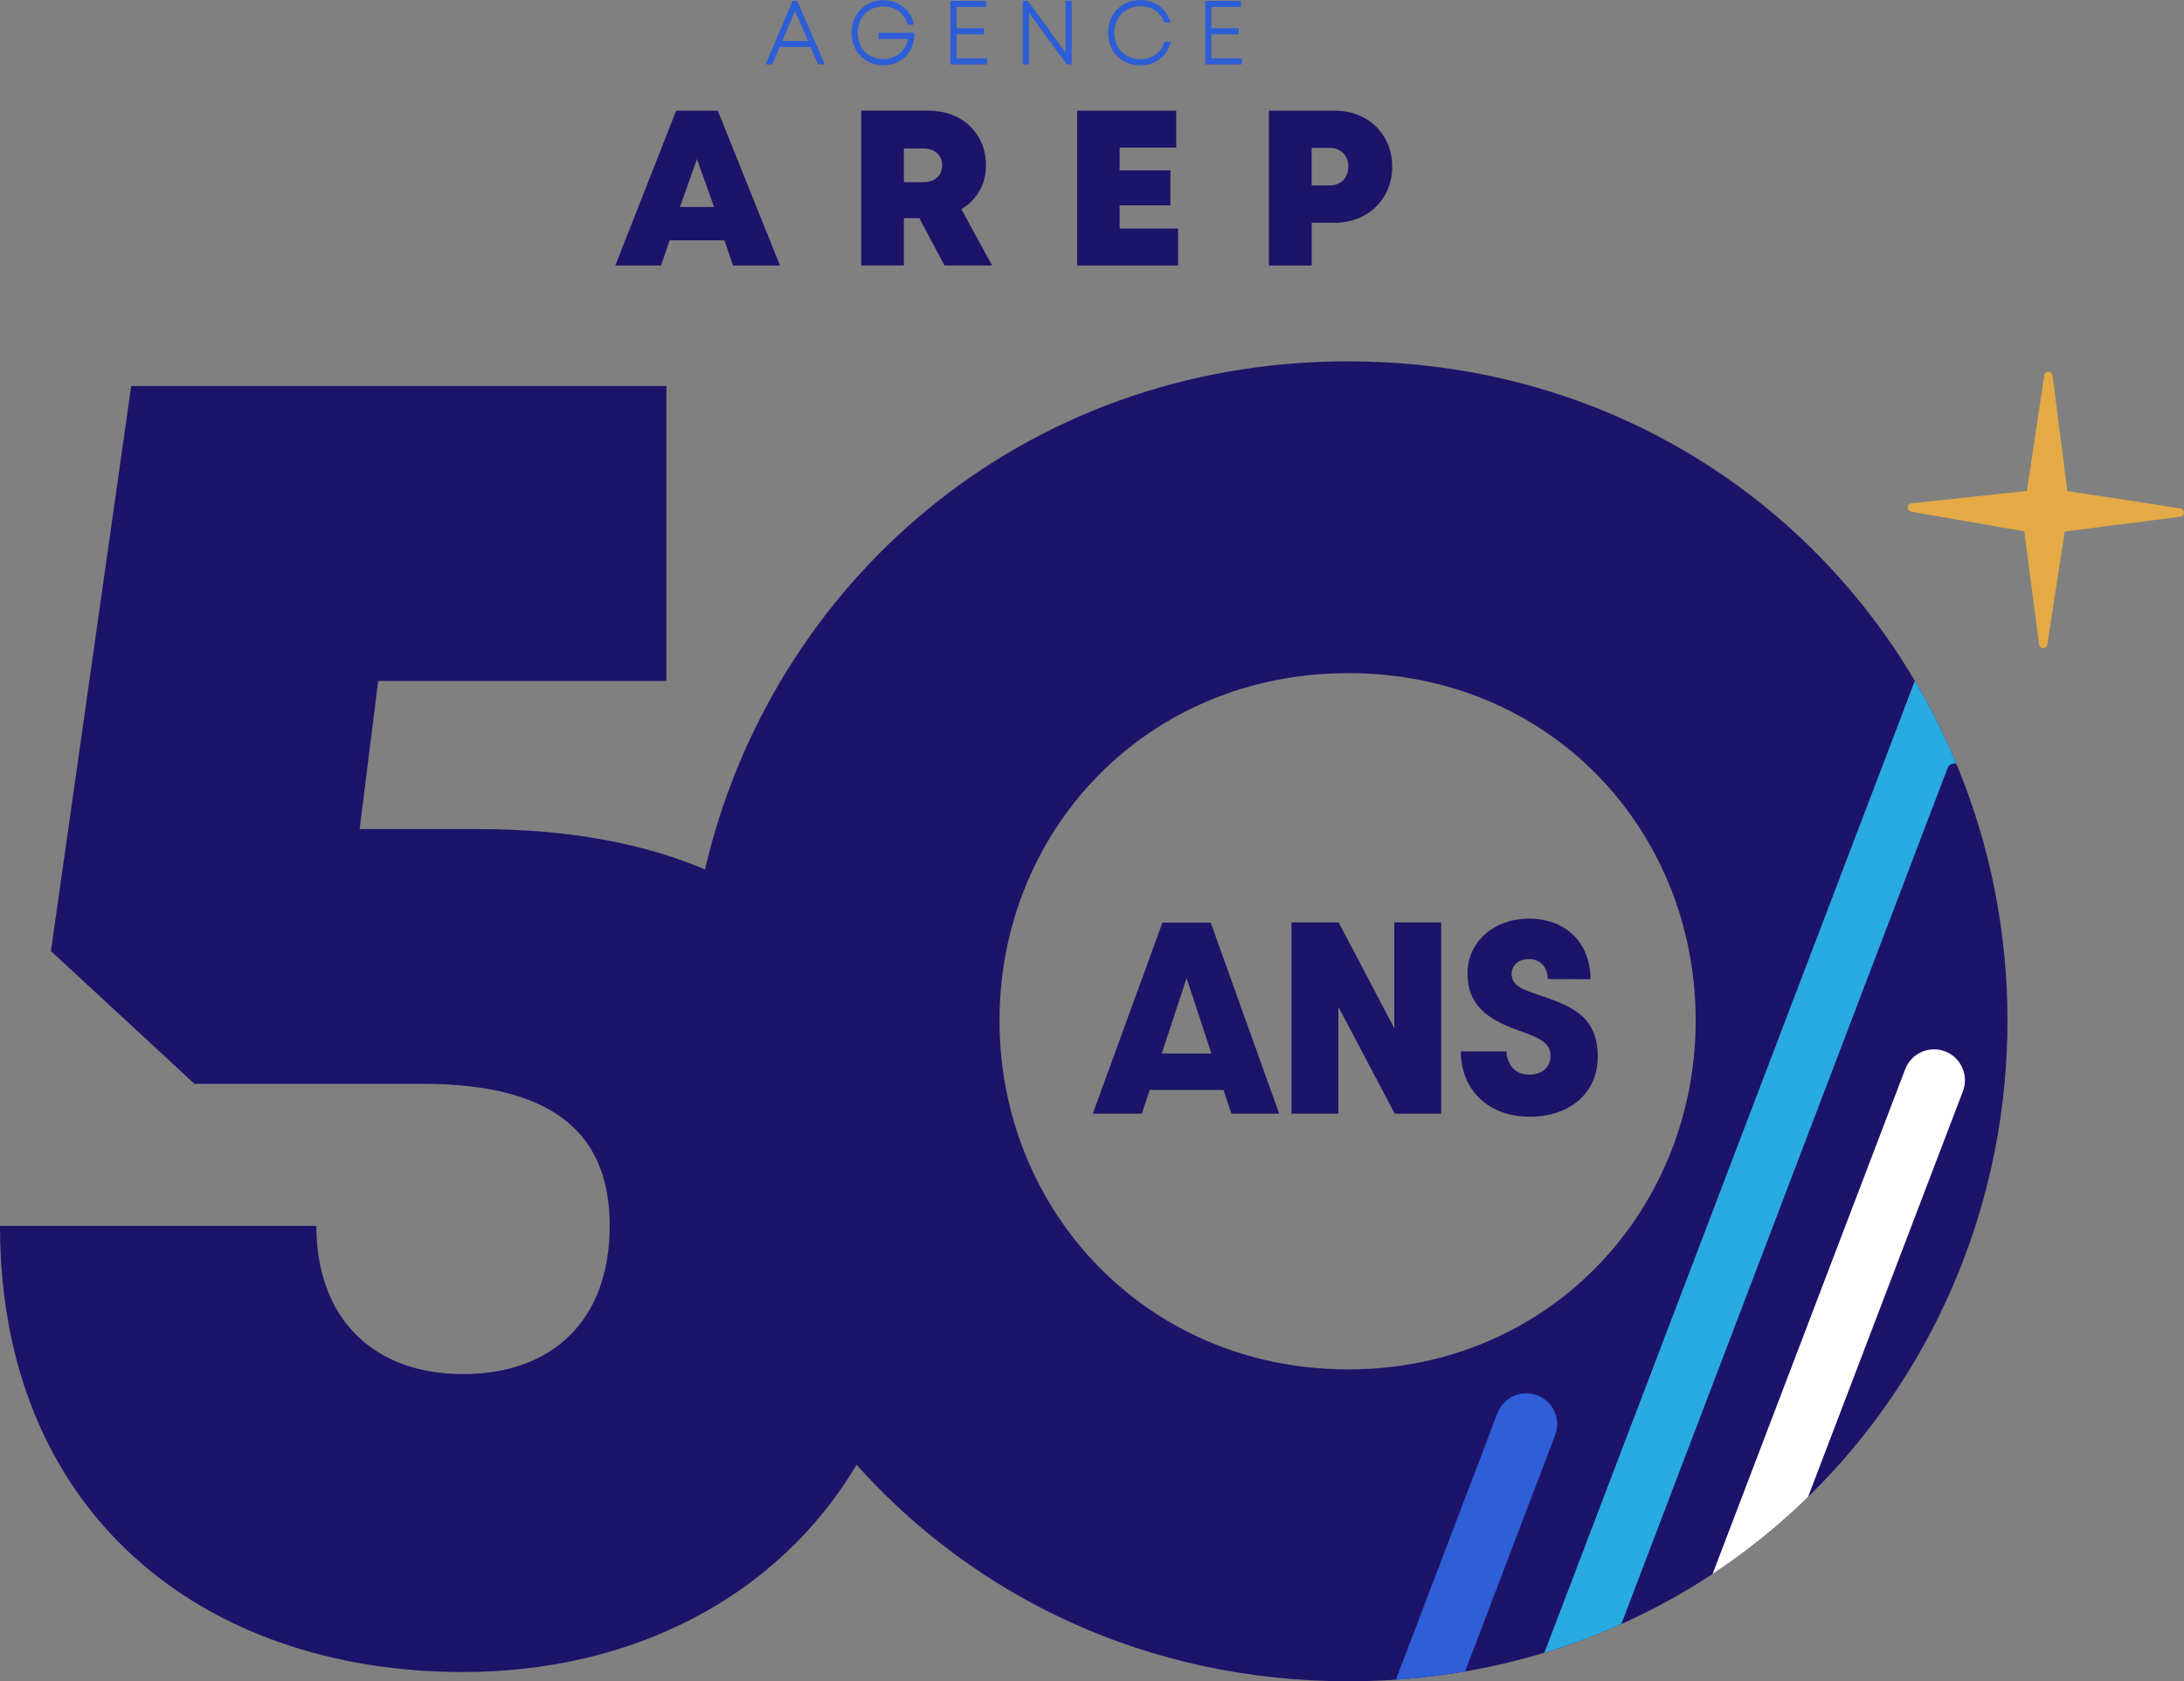 <svg xmlns="http://www.w3.org/2000/svg" xmlns:xlink="http://www.w3.org/1999/xlink" id="Layer_2" data-name="Layer 2" viewBox="0 0 377.34 290.45"><rect x="0" y="0" width="377.34" height="290.45" fill="#808080" stroke="none"/><defs><style>      .cls-1 {        fill: none;      }      .cls-2 {        fill: #1c1469;      }      .cls-3 {        fill: #2f5ed7;      }      .cls-4 {        fill: #e3aa46;      }      .cls-5 {        fill: #fff;      }      .cls-6 {        fill: #29aae1;      }      .cls-7 {        fill: #1b1469;      }      .cls-8 {        clip-path: url(#clippath);      }      .cls-9 {        fill: #2e5ed6;      }    </style><clipPath id="clippath"><path class="cls-1" d="M172.69,176.3c0-32.8,25.34-60.01,60.27-60.01s60.01,27.2,60.01,60.01-25.34,60.27-60.01,60.27-60.27-27.47-60.27-60.27M121.81,150.2c-10.57-4.49-23.54-6.97-39.14-6.97h-20.54l3.2-25.6h49.8v-50.94H22.67l-13.87,97.61,24.8,22.94h39.47c23.47,0,32.27,9.33,32.27,24.54,0,16.27-9.87,25.6-25.34,25.6s-25.34-9.6-25.34-25.6H0C0,261.11,34.67,288.85,80.01,288.85c29.43,0,54.48-13.09,67.98-35.8,20.37,22.76,50.09,37.4,84.97,37.4,66.14,0,113.88-53.07,113.88-114.14s-47.74-113.88-113.88-113.88c-56.67,0-99.74,38.65-111.15,87.78"></path></clipPath></defs><g id="Calque_1" data-name="Calque 1"><path class="cls-4" d="M377.34,88.56c0-.36-.26-.67-.62-.73l-19.54-3-2.55-19.96c-.05-.36-.35-.63-.71-.63-.39,0-.67.26-.73.62l-3,19.95-19.95,2.14c-.36.04-.64.34-.65.7s.24.68.6.74l19.56,3.41,2.55,19.55c.05.36.35.63.71.63h0c.36,0,.66-.26.72-.62l3-19.54,19.96-2.55c.36-.05.63-.35.64-.71"></path><path class="cls-2" d="M120.41,27.47l-2.93,8.29h5.89l-2.96-8.29ZM125.17,41.52h-9.48l-1.48,4.35h-7.9l10.51-26.75h7.2l10.74,26.75h-8.12l-1.47-4.35Z"></path><path class="cls-2" d="M156.17,31.47h3.37c2.06,0,3.25-1.24,3.25-2.91s-1.19-2.9-3.25-2.9h-3.37v5.81ZM158.84,37.68h-2.67v8.18h-7.37v-26.75h11.6c5.77,0,9.95,3.87,9.95,9.47,0,3.28-1.6,5.97-4.25,7.55l5.31,9.73h-8.23l-4.34-8.18Z"></path><polygon class="cls-2" points="203.54 39.48 203.54 45.87 186.1 45.87 186.1 19.12 203.22 19.12 203.22 25.49 193.44 25.49 193.44 29.43 202.22 29.43 202.22 35.47 193.44 35.47 193.44 39.48 203.54 39.48"></polygon><path class="cls-2" d="M232.96,28.8c0-1.9-1.28-3.25-3.22-3.25h-3.12v6.49h3.12c1.94,0,3.22-1.34,3.22-3.25M240.54,28.78c0,5.61-4.22,9.7-9.91,9.7h-4v7.39h-7.39v-26.75h11.39c5.69,0,9.91,4.05,9.91,9.67"></path><path class="cls-9" d="M135.16,7.08l2.19-5.18,2.25,5.18h-4.44ZM136.93.15l-4.66,10.98h1.16l1.28-3.01h5.33l1.31,3.01h1.17L137.74.15h-.81Z"></path><path class="cls-9" d="M151.8,6.73h5.04c-.36,2.09-2.02,3.47-4.24,3.47-2.59,0-4.4-1.87-4.4-4.54s1.85-4.56,4.4-4.56c2.02,0,3.72,1.21,4.14,2.95l.05.23h1.09l-.07-.36c-.48-2.25-2.67-3.89-5.22-3.89-3.12,0-5.47,2.42-5.47,5.63s2.3,5.61,5.48,5.61,5.28-2.18,5.39-5.29v-.31s-6.19,0-6.19,0v1.06Z"></path><polygon class="cls-9" points="165.29 5.93 170.01 5.93 170.01 4.88 165.29 4.88 165.29 1.21 170.39 1.21 170.39 .15 164.21 .15 164.21 11.13 170.56 11.13 170.56 10.07 165.29 10.07 165.29 5.93"></polygon><polygon class="cls-9" points="184.1 9.05 177.6 .15 176.71 .15 176.71 11.13 177.78 11.13 177.78 2.22 184.3 11.13 185.16 11.13 185.16 .15 184.1 .15 184.1 9.05"></polygon><path class="cls-9" d="M201.13,7.43c-.65,1.77-2.14,2.79-4.09,2.79-2.65,0-4.51-1.88-4.51-4.56s1.9-4.58,4.51-4.58c1.89,0,3.35.95,4.01,2.61l.07.19h1.12l-.14-.39c-.77-2.18-2.66-3.48-5.07-3.48-3.24,0-5.59,2.38-5.59,5.65s2.35,5.63,5.59,5.63c2.47,0,4.4-1.37,5.14-3.67l.13-.39h-1.11l-.07.19Z"></path><polygon class="cls-9" points="209.3 10.07 209.3 5.93 214.02 5.93 214.02 4.88 209.3 4.88 209.3 1.21 214.4 1.21 214.4 .15 208.23 .15 208.23 11.13 214.57 11.13 214.57 10.07 209.3 10.07"></polygon><g><path class="cls-7" d="M188.81,192.39l12.03-33h8.34l11.83,33h-8.26l-1.36-4.09h-12.75l-1.36,4.09h-8.46ZM209.3,182l-4.29-13.03-4.29,13.03h8.58Z"></path><path class="cls-7" d="M223.14,159.35h8.14l9.62,18.29v-18.29h8.1v33.04h-8.02l-9.74-18.45v18.45h-8.1v-33.04Z"></path></g><path class="cls-7" d="M252.38,181.64h7.9c.08,2.17,1.36,4.01,3.97,4.01,2.25,0,3.65-1.36,3.65-3.25,0-2.21-1.84-3.09-5.37-4.33-5.73-2-8.98-4.53-8.98-9.95s4.61-9.42,10.59-9.42c6.42,0,10.63,4.17,10.67,10.47l-7.38-.04c-.08-1.92-1.12-3.45-3.29-3.45-1.8,0-2.97,1.12-2.97,2.57,0,2.05,2.04,2.73,4.49,3.57,5.61,1.88,10.39,3.57,10.39,10.71,0,6.54-5.09,10.39-11.75,10.39-7.1,0-11.87-4.57-11.91-11.27Z"></path><path class="cls-2" d="M232.96,62.42c-56.67,0-99.74,38.66-111.15,87.78-10.57-4.49-23.54-6.97-39.14-6.97h-20.53l3.2-25.6h49.8v-50.94H22.67l-13.87,97.61,24.8,22.94h39.47c23.47,0,32.27,9.33,32.27,24.54,0,16.27-9.87,25.6-25.34,25.6s-25.34-9.6-25.34-25.6H0c0,49.34,34.67,77.07,80.01,77.07,29.43,0,54.48-13.09,67.98-35.8,20.37,22.75,50.09,37.4,84.97,37.4,66.14,0,113.88-53.07,113.88-114.14s-47.74-113.88-113.88-113.88ZM232.96,236.57c-34.94,0-60.27-27.47-60.27-60.27s25.34-60.01,60.27-60.01,60.01,27.2,60.01,60.01-25.34,60.27-60.01,60.27Z"></path><g class="cls-8"><path class="cls-5" d="M289.81,308.13c-.63,0-1.28-.11-1.9-.35-2.75-1.05-4.13-4.13-3.08-6.89l44.34-116.18c1.05-2.75,4.13-4.13,6.89-3.08,2.75,1.05,4.13,4.13,3.08,6.89l-44.35,116.18c-.81,2.13-2.84,3.43-4.98,3.43"></path><path class="cls-3" d="M242.37,307.35c-.63,0-1.27-.11-1.9-.35-2.75-1.05-4.13-4.13-3.09-6.88l21.34-55.99c1.05-2.75,4.13-4.13,6.89-3.08,2.75,1.05,4.13,4.13,3.08,6.88l-21.34,55.99c-.81,2.13-2.84,3.43-4.99,3.43"></path><path class="cls-7" d="M403.66,230.29c-2.15,0-4.17-1.31-4.99-3.43l-42.17-110.32c-1.05-2.75.33-5.84,3.08-6.89,2.75-1.05,5.83.33,6.88,3.08l42.17,110.32c1.05,2.75-.33,5.83-3.08,6.88-.63.24-1.27.35-1.9.35"></path><path class="cls-6" d="M265.96,308.1c-.63,0-1.27-.11-1.9-.35-2.75-1.05-4.13-4.13-3.08-6.88l71.71-188.11c.79-2.07,2.77-3.43,4.98-3.43h0c2.21,0,4.2,1.37,4.98,3.43l42.13,110.33c1.05,2.75-.33,5.83-3.08,6.88-2.75,1.05-5.84-.33-6.89-3.09l-35.97-94.17c-.41-1.08-1.93-1.08-2.35,0l-65.55,171.95c-.81,2.13-2.84,3.43-4.99,3.43"></path><path class="cls-5" d="M433.28,308.07c-2.15,0-4.18-1.31-4.99-3.44l-19.14-50.59c-.49-1.3-1.74-2.16-3.13-2.16h-69.47c-2.92,0-5.47-2.25-5.56-5.17-.09-3.02,2.33-5.5,5.33-5.5h75.69c2.22,0,4.2,1.37,4.99,3.44l21.19,56.01c.97,2.57-.03,5.57-2.48,6.82-.79.4-1.62.59-2.44.59"></path><path class="cls-5" d="M409.48,308.14c-2.15,0-4.18-1.31-4.99-3.44l-10.15-26.8c-.49-1.3-1.74-2.16-3.13-2.16h-63.99c-2.95,0-5.33-2.38-5.33-5.33s2.39-5.33,5.33-5.33h69.98c2.21,0,4.2,1.36,4.99,3.43l12.22,32.22c.98,2.57-.03,5.57-2.48,6.82-.79.4-1.62.59-2.44.59"></path></g></g></svg>